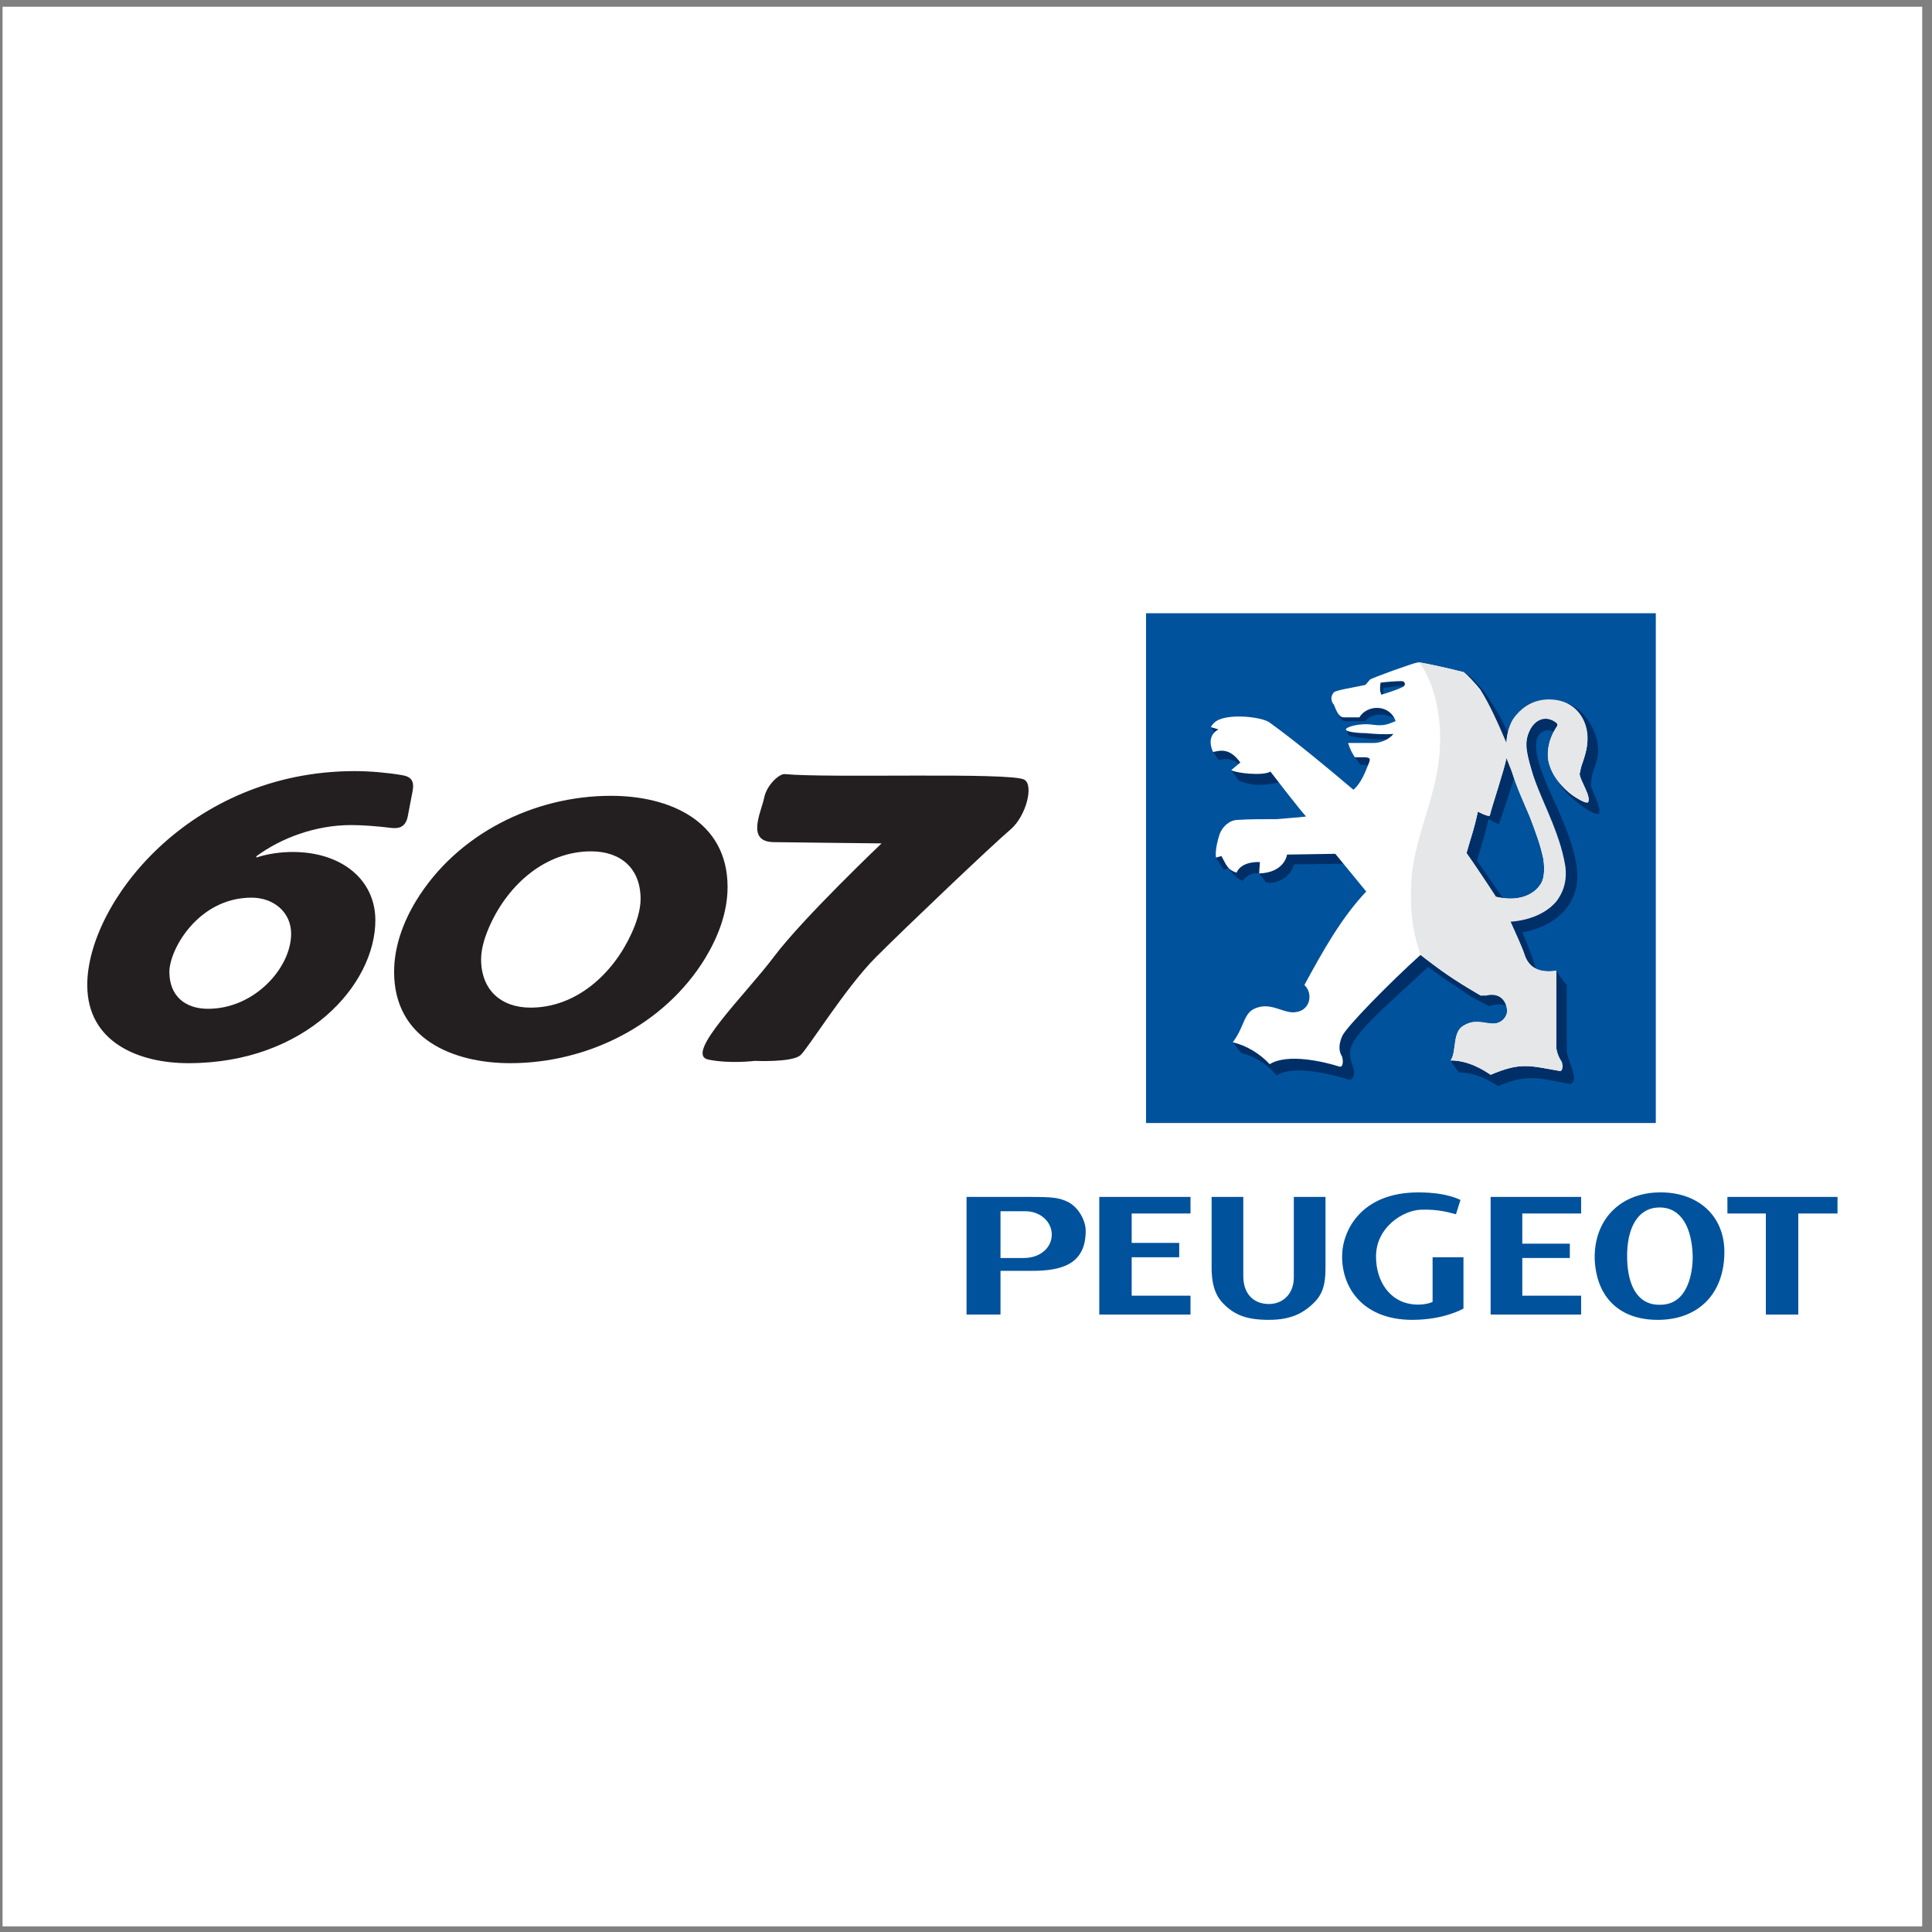 <?xml version="1.0" encoding="UTF-8"?>
<svg xmlns="http://www.w3.org/2000/svg" xmlns:xlink="http://www.w3.org/1999/xlink" width="194pt" height="194pt" viewBox="0 0 194 194" version="1.1">
<rect x="0" y="0" width="194" height="194" fill="#808080" stroke="none"/>
<g id="surface1">
<path style=" stroke:none;fill-rule:evenodd;fill:rgb(100%,100%,100%);fill-opacity:1;" d="M 0.258 0.676 L 193.016 0.676 L 193.016 193.434 L 0.258 193.434 L 0.258 0.676 "/>
<path style=" stroke:none;fill-rule:evenodd;fill:rgb(13.699%,12.199%,12.5%);fill-opacity:1;" d="M 29.234 93.766 C 29.234 97.152 25.582 101.297 20.895 101.297 C 18.516 101.297 17.008 99.945 17.008 97.59 C 17.008 95.359 19.902 90.137 25.266 90.137 C 27.449 90.137 29.234 91.57 29.234 93.766 Z M 41.422 79.484 C 41.621 78.457 41.344 77.98 40.309 77.824 C 38.883 77.586 37.133 77.43 35.625 77.43 C 18.992 77.43 8.762 90.734 8.762 98.906 C 8.762 104.703 13.992 106.758 18.91 106.758 C 30.742 106.758 37.691 98.867 37.691 92.406 C 37.691 88.316 34.277 85.551 29.395 85.551 C 28.121 85.551 26.852 85.746 25.742 86.105 L 25.742 85.984 C 28.203 84.16 31.656 82.848 35.27 82.848 C 36.379 82.848 38.008 82.969 39.238 83.129 C 39.914 83.207 40.707 83.168 40.945 81.977 L 41.422 79.484 "/>
<path style=" stroke:none;fill-rule:evenodd;fill:rgb(13.699%,12.199%,12.5%);fill-opacity:1;" d="M 64.324 90.27 C 64.324 91.422 63.887 92.699 63.41 93.734 C 61.582 97.754 57.887 101.18 53.277 101.18 C 50.293 101.18 48.309 99.387 48.309 96.32 C 48.309 95.168 48.746 93.895 49.223 92.855 C 51.051 88.836 54.746 85.488 59.355 85.488 C 62.34 85.488 64.324 87.203 64.324 90.27 Z M 73.059 89.074 C 73.059 82.402 67.184 79.91 61.344 79.91 C 53.594 79.91 45.887 83.746 41.797 90.43 C 40.488 92.578 39.574 95.047 39.574 97.594 C 39.574 104.305 45.449 106.758 51.25 106.758 C 59 106.758 66.707 102.922 70.797 96.242 C 72.105 94.09 73.059 91.621 73.059 89.074 "/>
<path style=" stroke:none;fill-rule:evenodd;fill:rgb(13.699%,12.199%,12.5%);fill-opacity:1;" d="M 75.797 106.527 C 75.797 106.527 79.473 106.703 80.363 105.969 C 81.074 105.379 84.902 99.16 87.965 96.102 C 91.027 93.039 99.602 84.879 101.465 83.297 C 103.027 81.969 103.836 78.844 102.855 78.289 C 101.496 77.523 83.223 78.152 78.781 77.73 C 78.301 77.688 77.004 78.746 76.723 80.141 C 76.445 81.531 74.875 84.516 77.672 84.562 C 79.625 84.594 88.523 84.688 88.523 84.688 C 88.523 84.688 80.617 92.203 77.715 96.07 C 74.863 99.867 68.625 105.887 71.129 106.398 C 73.312 106.844 75.797 106.527 75.797 106.527 "/>
<path style=" stroke:none;fill-rule:evenodd;fill:rgb(0%,32.156%,61.176%);fill-opacity:1;" d="M 173.152 125.715 C 173.152 129.805 170.656 132.453 166.641 132.531 C 162.703 132.605 160.281 130.332 160.129 126.398 C 160.055 122.535 162.629 119.809 166.566 119.734 C 170.504 119.656 173.152 122.082 173.152 125.715 Z M 163.387 126.398 C 163.461 129.426 164.672 131.09 166.719 131.016 C 169.445 131.016 169.973 127.91 169.973 126.168 C 169.898 123.293 168.84 121.246 166.641 121.246 C 164.523 121.246 163.312 123.215 163.387 126.398 "/>
<path style=" stroke:none;fill-rule:evenodd;fill:rgb(0%,32.156%,61.176%);fill-opacity:1;" d="M 146.199 121.93 L 146.652 120.488 C 145.363 119.883 143.773 119.734 142.41 119.734 C 136.656 119.734 134.766 123.594 134.766 126.168 C 134.766 129.5 137.035 132.531 141.805 132.531 C 145.062 132.531 146.953 131.395 146.953 131.395 L 146.953 126.246 L 143.852 126.246 L 143.852 130.711 C 143.852 130.711 143.773 130.789 143.699 130.789 C 143.32 130.941 142.488 131.09 141.656 130.941 C 139.609 130.637 138.172 128.742 138.172 126.168 C 138.172 123.215 140.898 121.551 142.641 121.473 C 144.457 121.398 145.594 121.777 146.199 121.93 "/>
<path style=" stroke:none;fill-rule:evenodd;fill:rgb(0%,32.156%,61.176%);fill-opacity:1;" d="M 184.512 121.852 L 180.574 121.852 L 180.574 132 L 177.316 132 L 177.316 121.852 L 173.457 121.852 L 173.457 120.188 L 184.512 120.188 L 184.512 121.852 "/>
<path style=" stroke:none;fill-rule:evenodd;fill:rgb(0%,32.156%,61.176%);fill-opacity:1;" d="M 97.055 120.188 L 103.34 120.188 C 105.688 120.188 106.293 120.262 107.129 120.641 C 108.188 121.098 109.02 122.461 109.02 123.594 C 109.02 127.004 106.52 127.609 103.645 127.609 L 100.465 127.609 L 100.465 132 L 97.055 132 Z M 100.465 126.32 L 102.809 126.32 C 104.477 126.32 105.613 125.262 105.613 123.973 C 105.613 122.688 104.477 121.625 102.961 121.625 L 100.465 121.625 L 100.465 126.32 "/>
<path style=" stroke:none;fill-rule:evenodd;fill:rgb(0%,32.156%,61.176%);fill-opacity:1;" d="M 127.418 132.531 C 129.539 132.531 130.828 131.922 131.965 130.789 C 132.645 130.105 133.098 129.273 133.098 127.383 L 133.098 120.188 L 129.918 120.188 C 129.918 120.188 129.918 126.473 129.918 128.289 C 129.918 129.879 128.859 130.941 127.418 130.941 C 125.906 130.941 124.844 129.957 124.844 128.137 C 124.844 126.32 124.844 120.188 124.844 120.188 L 121.664 120.188 L 121.664 127.305 C 121.664 129.273 122.195 130.258 122.875 130.941 C 124.012 132.074 125.223 132.531 127.418 132.531 "/>
<path style=" stroke:none;fill-rule:evenodd;fill:rgb(0%,32.156%,61.176%);fill-opacity:1;" d="M 113.637 130.105 L 119.543 130.105 L 119.543 132 L 110.383 132 L 110.383 120.188 L 119.543 120.188 L 119.543 121.852 L 113.637 121.852 L 113.637 124.805 L 118.41 124.805 L 118.41 126.246 L 113.637 126.246 L 113.637 130.105 "/>
<path style=" stroke:none;fill-rule:evenodd;fill:rgb(0%,32.156%,61.176%);fill-opacity:1;" d="M 152.859 130.105 L 158.766 130.105 L 158.766 132 L 149.68 132 L 149.68 120.188 L 158.766 120.188 L 158.766 121.852 L 152.859 121.852 L 152.859 124.883 L 157.633 124.883 L 157.633 126.32 L 152.859 126.32 L 152.859 130.105 "/>
<path style=" stroke:none;fill-rule:evenodd;fill:rgb(0%,32.156%,61.176%);fill-opacity:1;" d="M 166.266 112.766 L 166.266 61.578 L 115.078 61.578 L 115.078 112.766 L 166.266 112.766 "/>
<path style=" stroke:none;fill-rule:evenodd;fill:rgb(0%,18.399%,40.399%);fill-opacity:1;" d="M 146.121 98.984 C 147.484 99.969 148.164 100.348 149.527 101.031 C 150.664 100.578 152.027 101.031 151.801 102.016 C 151.648 102.621 151.574 103.984 150.816 103.906 C 149.984 103.832 149.148 103.453 148.016 104.059 C 147.336 104.512 146.273 106.406 145.668 106.559 C 146.121 107.164 146.5 107.695 146.5 107.695 C 148.316 107.695 149.68 108.602 150.438 109.055 C 153.469 107.77 154.602 108.301 157.555 108.828 C 157.934 108.906 158.16 108.375 158.012 107.922 C 157.859 107.09 157.328 106.027 157.328 105.496 L 157.328 98.91 C 156.875 98.457 156.27 97.473 156.27 97.473 C 154.98 97.773 154.375 97.773 154.148 97.016 C 153.922 96.262 153.316 94.594 152.859 93.609 C 152.859 93.609 155.512 93.309 157.176 91.34 C 157.781 90.656 158.391 89.445 158.391 88.008 C 158.391 84.75 155.738 79.98 155.133 78.316 C 154.754 77.328 153.617 74.68 154.68 73.621 C 155.133 73.242 156.039 73.016 156.648 74.301 C 156.949 74.906 157.102 74.68 157.023 74.758 C 156.27 75.969 155.738 76.648 156.117 77.711 C 156.57 79.301 158.539 80.738 159.223 81.191 C 159.223 81.191 160.281 81.871 160.508 81.723 C 160.965 81.344 159.75 79.223 159.75 78.844 C 159.75 78.465 159.828 78.086 159.902 77.711 C 160.055 77.254 160.281 76.648 160.434 75.969 C 160.812 73.77 158.996 70.816 156.949 70.516 C 156.422 70.441 154.602 71.121 153.09 73.395 C 152.785 73.848 152.332 74.984 152.406 75.816 C 151.648 74 150.742 71.953 149.68 70.441 C 149.379 69.758 147.637 67.715 147.105 67.562 C 145.668 67.184 144.457 67.41 143.094 67.258 C 142.562 67.258 138.551 68.168 138.473 68.32 L 137.488 69.836 C 136.504 70.062 135.219 70.516 135.066 70.668 C 134.613 71.195 134.234 71.426 134.387 71.652 C 134.535 72.258 134.992 72.41 134.992 72.41 L 137.109 72.41 C 137.719 71.5 139.461 71.574 140.441 72.41 C 140.82 72.711 140.441 72.484 140.594 72.938 C 139.988 73.164 139.078 73.469 138.398 73.316 C 137.488 73.164 135.598 73.016 135.145 73.242 L 135.445 73.848 C 136.051 74.074 137.262 74.148 137.719 74.227 C 138.398 74.227 139.461 74.301 140.441 74.227 C 139.914 74.906 139.688 75.738 139.004 75.738 L 136.504 75.738 C 136.582 75.891 135.977 75.891 136.051 76.043 C 136.051 76.043 136.43 76.496 136.582 76.801 L 138.098 76.875 C 138.777 76.875 138.777 77.559 138.473 77.938 C 138.098 78.543 136.883 79.68 135.898 79.754 C 133.324 77.559 131.434 75.969 128.934 73.922 C 128.555 73.621 128.023 73.469 127.344 73.316 C 126.66 73.242 125.527 73.09 124.465 73.09 C 124.012 73.09 121.738 72.863 121.59 73.016 L 122.043 73.621 C 122.117 74 122.043 74.148 121.969 74.832 C 121.891 75.059 121.816 75.512 121.816 75.512 C 121.816 75.512 122.117 75.969 122.422 76.348 C 123.48 75.891 124.465 76.727 124.465 76.727 L 123.633 77.328 L 124.391 78.391 C 125.754 78.922 126.66 78.922 128.555 78.543 L 132.266 83.086 L 125.527 83.465 C 124.617 83.465 123.859 84.223 123.633 84.828 C 123.406 85.434 122.195 85.66 122.117 86.188 L 122.875 87.324 L 123.328 87.172 C 123.633 87.551 124.09 88.156 124.77 88.461 C 124.996 88.082 125.68 87.551 126.434 87.703 C 126.66 87.93 127.117 88.613 127.117 88.613 C 128.328 88.84 129.691 87.93 129.918 86.797 L 135.52 86.719 L 138.625 90.355 C 136.43 93.309 134.234 96.715 132.113 100.047 C 133.023 100.879 132.719 102.621 131.203 102.773 C 130.145 102.848 129.008 101.938 127.645 102.242 C 126.281 102.543 124.617 103.453 123.785 104.664 C 123.938 104.816 124.617 105.727 124.617 105.727 C 125.754 106.027 127.191 106.711 128.176 107.996 C 129.918 106.859 133.855 107.922 135.293 108.375 C 135.672 108.527 135.977 108.223 135.977 107.695 C 135.977 107.09 135.293 106.18 135.672 105.121 C 136.277 103.301 140.898 99.516 143.395 97.094 C 143.395 97.094 145.215 98.457 146.121 98.984 Z M 154.828 82.934 C 155.586 84.977 155.891 85.812 156.191 87.172 C 156.344 88.234 156.27 89.293 155.812 89.824 C 155.359 90.504 153.996 91.566 151.422 90.961 C 150.664 89.746 149.074 87.551 148.316 86.414 C 148.848 84.523 149.074 84.07 149.453 82.254 L 150.516 82.781 C 150.969 81.418 152.105 78.164 152.332 76.953 C 152.332 76.953 152.711 77.559 153.012 78.391 C 153.543 80.055 154.223 81.496 154.828 82.934 Z M 141.125 69.531 C 140.672 69.684 139.762 70.062 139.004 70.289 C 138.852 69.91 138.852 69.531 138.93 69.078 C 139.535 69 140.441 68.852 141.051 68.852 C 141.426 68.852 141.504 69.305 141.125 69.531 "/>
<path style=" stroke:none;fill-rule:evenodd;fill:rgb(100%,100%,100%);fill-opacity:1;" d="M 158.617 77.711 C 158.691 77.328 158.766 76.953 158.918 76.574 C 159.07 76.117 159.297 75.438 159.371 74.758 C 159.602 72.637 158.391 70.59 156.27 70.363 C 155.738 70.289 153.543 69.91 151.953 72.258 C 151.648 72.637 151.27 73.77 151.27 74.68 C 150.516 72.863 149.605 70.816 148.621 69.227 C 148.395 68.926 147.258 67.637 146.953 67.488 C 145.516 67.109 143.773 66.73 142.41 66.504 C 141.883 66.578 137.719 68.094 137.566 68.242 L 137.109 68.773 C 136.129 69 134.082 69.305 133.93 69.531 C 133.477 70.062 133.781 70.59 133.93 70.742 C 134.008 70.816 134.309 72.031 134.914 72.031 L 136.504 72.031 C 137.262 70.742 139.535 70.668 140.141 72.41 C 139.535 72.637 139.078 72.938 137.945 72.785 C 136.504 72.559 135.145 73.016 135.145 73.242 C 135.145 73.547 136.734 73.621 137.188 73.621 C 137.945 73.695 139.004 73.77 139.914 73.695 C 139.461 74.301 138.551 74.605 137.945 74.605 L 135.371 74.605 C 135.52 75.133 135.746 75.59 136.051 76.043 L 137.035 76.043 C 137.719 76.043 137.566 76.348 137.414 76.727 C 137.109 77.48 136.656 78.691 135.898 79.301 C 133.324 77.102 129.918 74.301 127.496 72.559 C 126.812 72.031 123.859 71.652 122.422 72.258 C 122.043 72.41 121.738 72.711 121.59 73.016 L 122.348 73.242 C 120.984 74 121.816 75.512 121.816 75.512 C 122.496 75.363 123.48 75.059 124.543 76.574 L 123.633 77.328 C 124.09 77.633 126.812 77.938 127.57 77.48 C 127.57 77.48 130.828 81.723 131.129 81.949 C 131.355 82.023 129.844 82.102 128.176 82.254 C 126.738 82.254 125.375 82.254 124.316 82.328 C 123.406 82.328 122.727 83.086 122.496 83.691 C 122.27 84.297 121.969 85.586 122.117 86.113 L 122.648 85.961 C 123.254 87.098 123.328 87.324 124.164 87.629 C 124.691 86.414 126.512 86.566 126.512 86.566 L 126.434 87.703 C 129.008 87.629 129.238 85.812 129.238 85.812 L 134.082 85.734 L 137.188 89.52 C 134.688 92.172 132.871 95.426 130.977 98.91 C 131.887 99.742 131.586 101.484 130.07 101.637 C 129.008 101.789 127.871 100.805 126.512 101.105 C 124.77 101.484 125.148 102.848 123.785 104.664 C 125.148 104.969 126.512 105.801 127.496 106.859 C 129.312 105.727 133.023 106.633 134.461 107.09 C 134.84 107.238 134.914 106.633 134.766 106.102 C 134.535 105.727 134.309 105.121 134.766 104.059 C 135.145 103.152 139.535 98.684 142.641 95.883 C 142.641 95.883 143.699 96.715 144.758 97.473 C 146.426 98.684 148.695 99.969 148.695 99.969 L 149.148 99.895 C 151.195 99.516 151.496 101.258 151.27 101.863 C 151.043 102.469 150.438 102.848 149.758 102.773 C 148.926 102.773 148.016 102.316 146.953 103 C 145.82 103.605 146.273 105.648 145.668 106.48 C 147.484 106.48 149 107.465 149.68 107.922 C 152.711 106.633 153.543 107.012 156.648 107.543 C 156.797 107.543 157.023 107.012 156.723 106.633 C 156.57 106.332 156.191 105.496 156.27 104.816 L 156.27 97.473 C 154.301 97.773 153.469 96.941 153.09 95.883 C 152.859 95.125 152.105 93.535 151.648 92.473 C 151.648 92.473 154.602 92.398 156.27 90.504 C 156.875 89.746 157.328 88.309 157.102 86.871 C 156.723 84.977 156.422 84.371 155.738 82.707 C 155.207 81.27 154.148 78.691 153.77 77.254 C 153.164 75.211 153.09 74.301 153.695 73.164 C 154.074 72.484 154.906 71.805 155.891 72.332 C 156.496 72.637 156.422 72.785 156.344 72.938 C 155.512 74.148 155.207 75.664 155.586 76.801 C 156.039 78.316 157.48 79.602 158.086 79.98 C 158.086 79.98 159.223 80.738 159.371 80.512 C 159.902 80.133 158.617 78.316 158.617 77.711 Z M 140.82 69 C 140.367 69.227 139.461 69.531 138.703 69.758 C 138.551 69.379 138.551 69.078 138.625 68.547 C 139.23 68.473 140.141 68.395 140.746 68.395 C 141.125 68.395 141.199 68.852 140.82 69 Z M 153.617 82.023 C 154.375 84.07 154.68 84.902 154.98 86.266 C 155.133 87.402 155.059 88.387 154.602 88.914 C 154.148 89.598 152.785 90.656 150.211 90.051 C 149.379 88.84 148.016 86.719 147.258 85.66 C 147.789 83.766 148.016 83.312 148.395 81.496 C 148.395 81.496 149.527 82.102 149.605 81.871 C 149.758 81.117 151.043 77.328 151.27 76.117 C 151.27 76.117 151.496 76.648 151.801 77.406 C 152.332 79.148 153.012 80.586 153.617 82.023 "/>
<path style=" stroke:none;fill-rule:evenodd;fill:rgb(90.199%,90.599%,90.999%);fill-opacity:1;" d="M 153.617 82.023 C 154.449 84.07 154.68 84.902 154.98 86.266 C 155.133 87.402 155.059 88.387 154.602 88.914 C 154.148 89.598 152.785 90.656 150.211 90.051 C 149.453 88.84 148.016 86.719 147.258 85.66 C 147.789 83.766 148.016 83.312 148.395 81.496 C 148.395 81.496 149.527 82.102 149.605 81.871 C 149.758 81.117 151.043 77.328 151.27 76.117 C 151.27 76.117 151.496 76.648 151.801 77.48 C 152.332 79.148 153.012 80.586 153.617 82.023 Z M 144.609 74.227 C 144.609 79.527 142.109 83.465 141.73 88.234 C 141.578 91.262 141.73 93.156 142.641 95.883 C 142.641 95.883 143.699 96.715 144.758 97.473 C 146.426 98.684 148.695 99.969 148.695 99.969 L 149.227 99.969 C 151.121 99.516 151.496 101.332 151.27 101.938 C 151.043 102.543 150.438 102.848 149.758 102.773 C 148.926 102.695 148.016 102.316 146.953 103 C 145.82 103.605 146.273 105.648 145.668 106.48 C 147.484 106.48 149 107.465 149.68 107.922 C 152.711 106.633 153.617 107.012 156.648 107.543 C 156.875 107.617 157.023 107.012 156.797 106.559 C 156.57 106.254 156.191 105.422 156.27 104.816 L 156.27 97.473 C 154.301 97.773 153.391 96.941 153.09 95.883 C 152.859 95.125 152.105 93.535 151.648 92.551 C 151.648 92.551 154.68 92.473 156.27 90.504 C 156.875 89.746 157.402 88.613 157.176 86.945 C 156.875 85.129 156.27 83.613 155.891 82.629 C 155.359 81.27 154.223 78.844 153.77 77.328 C 153.164 75.285 153.012 74.453 153.695 73.164 C 154.074 72.484 154.906 71.879 155.891 72.332 C 156.496 72.637 156.422 72.785 156.344 72.938 C 155.512 74.148 155.207 75.664 155.586 76.801 C 156.039 78.391 157.48 79.602 158.086 79.98 C 158.086 79.98 159.223 80.738 159.449 80.586 C 159.902 80.133 158.617 78.316 158.617 77.711 C 158.691 77.328 158.766 76.953 158.918 76.574 C 159.07 76.117 159.297 75.438 159.371 74.758 C 159.676 72.559 158.391 70.59 156.27 70.289 C 155.738 70.211 153.543 69.91 151.953 72.18 C 151.648 72.637 151.27 73.695 151.27 74.605 C 150.516 72.863 149.605 70.742 148.621 69.227 C 148.395 68.926 147.258 67.637 146.953 67.488 C 145.668 67.184 143.168 66.578 142.488 66.504 C 142.488 66.504 144.609 68.926 144.609 74.227 "/>
</g>
</svg>
